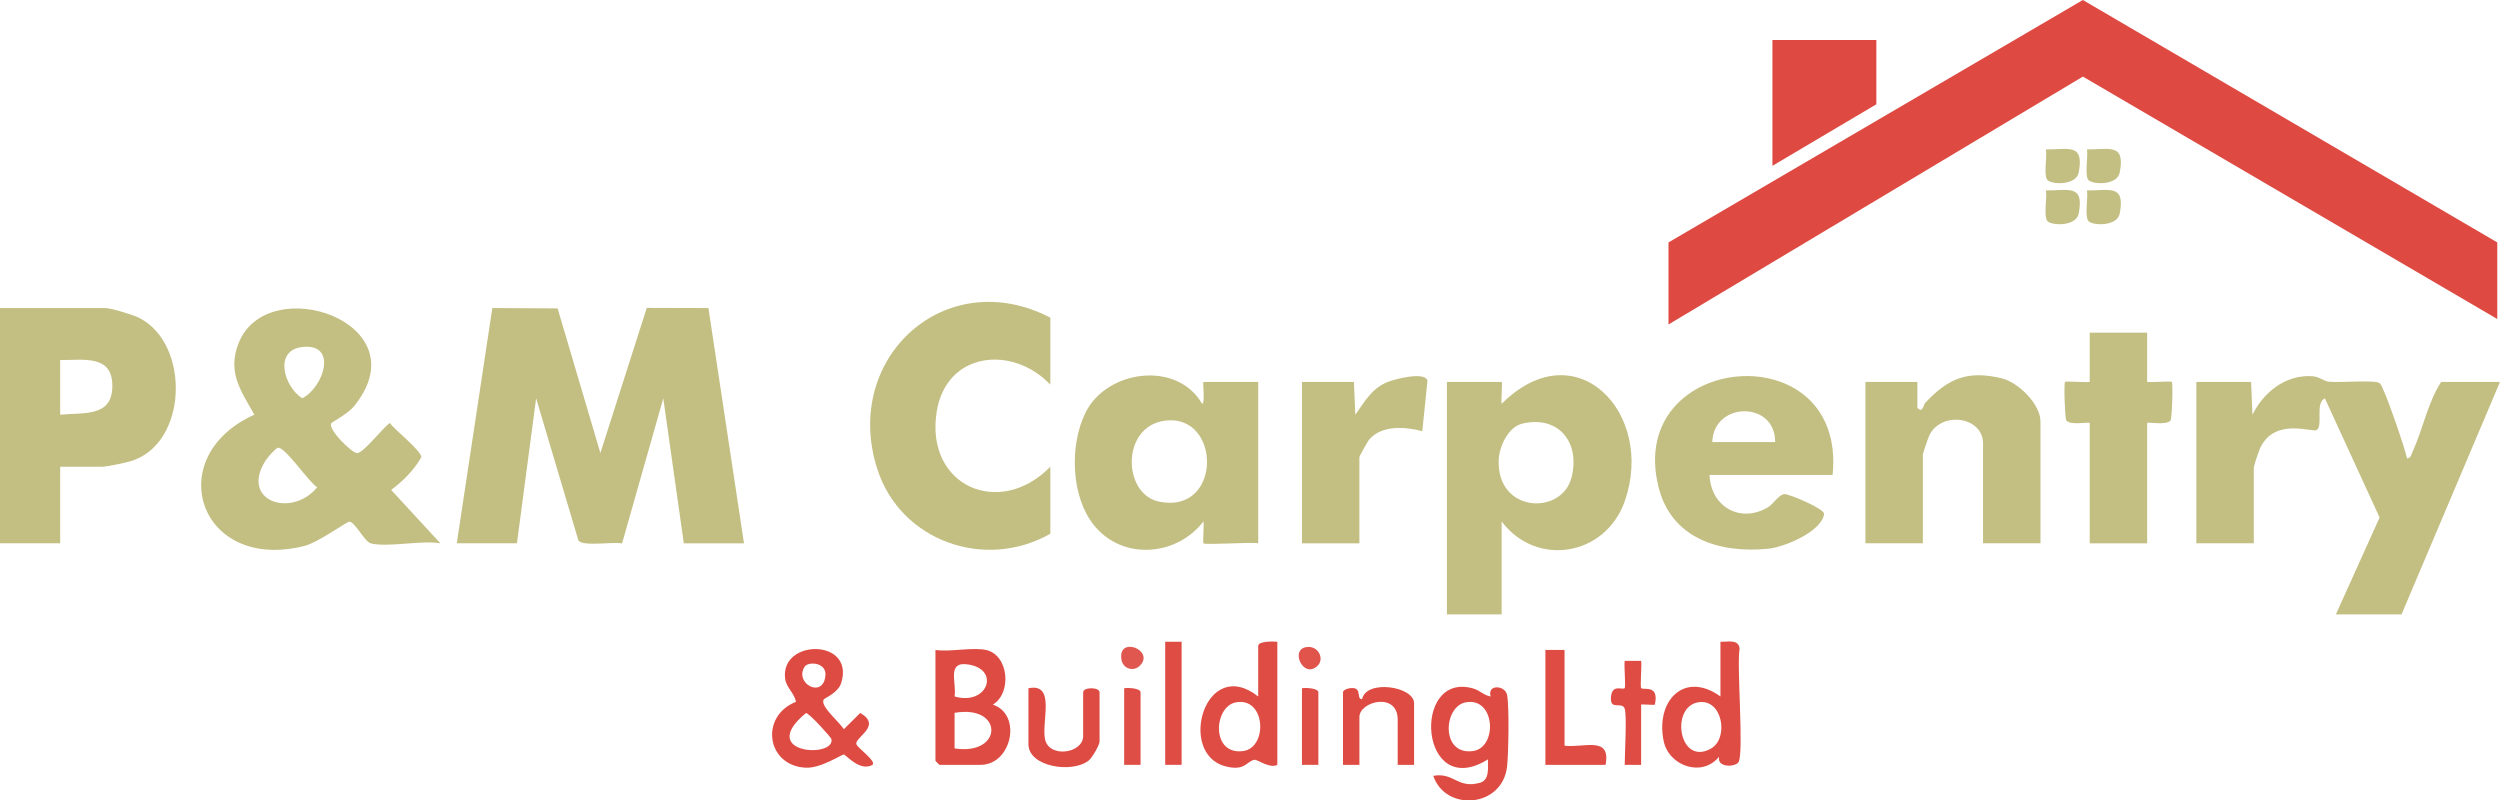 <?xml version="1.0" encoding="UTF-8"?>
<svg id="Layer_1" data-name="Layer 1" xmlns="http://www.w3.org/2000/svg" viewBox="0 0 1754.46 561.74">
  <g>
    <path d="M320.56,381.27l24.95-165.09,45.82.26,30.01,101.51,32.56-101.88,43.27.12,24.95,165.09h-42.23l-14.4-101.76-28.94,101.86c-6.56-1.35-27,2.32-30.59-2l-29.71-99.84-13.46,101.73h-42.23Z" fill="#c3be81"/>
    <path d="M1579.78,268.02l.96,23.05c7.92-16.02,23.49-28.39,42.21-27.03,4.7.34,7.83,3.48,11.64,3.87,7.27.76,31.78-1.51,35.48.99,2.71,1.83,17.83,45.85,19.14,52.86,2.73-.22,3.01-2.83,3.89-4.72,7.25-15.69,10.62-34.54,20.08-49.02h41.27l-69.1,163.16h-46.07l30.69-68-38.4-83.63c-7.12,3.29-1.07,18.89-5.69,22.18-2.95,2.1-29.08-9.03-39.52,12.23-1.17,2.38-4.68,12.74-4.68,14.52v52.79h-40.31v-113.25h38.39Z" fill="#c3be81"/>
    <path d="M274.52,343.84c8.4-6.36,16.1-13.91,21.16-23.03,0-4.54-18.59-19.05-22.15-23.96-4.93,3.41-18.43,21.15-23.03,21.15-3.36,0-20.58-16.58-18.01-20.97.51-.86,11.55-6.54,15.92-11.9,47.91-58.87-60.6-95.4-80.91-44.44-8.18,20.53,1.51,33.38,11,50.33-65.78,29.62-38.77,110.98,35.4,92.05,9.18-2.34,29.22-16.8,31.17-16.96,3.8-.31,10.72,13.94,15.02,15.16,10.99,3.13,36.23-2.31,48.95,0l-34.52-37.43ZM186.5,323.04c1.3-2.02,6.86-8.51,8.6-8.81,4.94-.85,21.83,24.51,27.53,27.69-17.88,21.97-54.65,9.8-36.13-18.88ZM212.11,279.49c-12.81-8.01-20.42-33.97.45-36.02,24.72-2.43,14.46,28.56-.45,36.02Z" fill="#c3be81"/>
    <path d="M97.7,223.1c-4.2-2.14-19.82-6.91-23.8-6.91H0v165.08h42.23v-53.74h29.75c2.88,0,15.67-2.7,19.29-3.75,40.67-11.71,42.57-82.29,6.43-100.68ZM42.23,291.05v-38.39c16.32.18,36.67-4.04,36.62,18.24-.04,22.07-20.03,18.44-36.62,20.15Z" fill="#c3be81"/>
    <path d="M1053.84,283.38c-.59-2.13.75-15.36-.02-15.36h-38.39v163.16h38.39v-65.26c24.43,32.54,73,24.29,86.45-14.33,21.49-61.67-34.32-120.24-86.43-68.21ZM1102.83,335.26c-6.97,26.63-52.62,24.72-51.05-12.56.4-9.6,6.68-23.17,16.84-25.48,25.71-5.84,40.54,13.87,34.21,38.04Z" fill="#c3be81"/>
    <path d="M737.1,269.94c-26.65-28.08-73.12-23.1-79.76,19.1-8.22,52.24,44.35,74.91,79.76,38.49v47.03c-45.63,26-105.18,5.44-121.47-45.53-24.88-77.88,48-144.2,121.47-106.11v47.03Z" fill="#c3be81"/>
    <path d="M844.59,268.02c-.77,0,1.33,15.25-.96,15.38-17.69-30.69-67.2-23.78-81.92,6.35-11.21,22.94-10.21,58.81,6.15,79,20.01,24.7,57.96,21.68,76.72-2.83.52,2.79-.67,14.67.01,15.35,1.36,1.36,33.02-1.01,38.4,0v-113.25h-38.4ZM813.35,352.03c-25.46-5.26-26.78-52.51,3.93-56.77,39.9-5.54,40.8,66.01-3.93,56.77Z" fill="#c3be81"/>
    <path d="M1431.97,381.27h-40.31v-70.06c0-18.45-28.01-22.93-37.29-6.58-.84,1.48-4.94,13.49-4.94,14.25v62.39h-40.31v-113.25h36.47v18.23c3.98,3.98,3.86-1.84,5.71-3.79,15.95-16.77,29.31-22.77,53.44-16.96,11.64,2.8,27.23,18.05,27.23,30.36v85.42Z" fill="#c3be81"/>
    <path d="M1163.81,341.35c8.86,36.51,42.78,47.16,77.15,43.74,11.28-1.12,37.27-11.93,39.17-24.29.57-3.75-24.57-14.09-27.69-14.04-4.02.07-7.84,6.96-11.75,9.27-19.34,11.46-40.13-.41-40.98-22.75h86.38c10.15-100.35-145.27-86.7-122.28,8.07ZM1201.63,310.25c.96-28.63,44.44-29.04,44.15,0h-44.15Z" fill="#c3be81"/>
    <path d="M1506.84,233.46v34.55c3.05.51,16.58-.72,17.29,0,.96.96.15,25.57-.85,27.01-2.58,3.7-16.44.95-16.44,1.8v84.46h-40.31v-84.46c0-.85-13.85,1.9-16.44-1.8-1-1.43-1.8-26.05-.85-27.01.71-.71,14.24.52,17.29,0v-34.55h40.31Z" fill="#c3be81"/>
    <path d="M950.17,268.02l.95,23.03c6.4-8.83,11.07-17.8,21.62-22.53,5.18-2.32,27.4-8.21,29.03-1.31l-3.63,35.36c-12-3.12-28.42-4.42-37.29,5.9-.96,1.12-6.85,11.64-6.85,12.34v60.47h-40.31v-113.25h36.47Z" fill="#c3be81"/>
    <path d="M1435.8,104.85c15.7.18,27.01-4.66,22.98,16.28-1.78,9.22-19.63,8.56-22.13,4.97s.05-16.19-.85-21.25Z" fill="#c3be81"/>
    <path d="M1464.6,104.85c15.7.18,27.01-4.66,22.98,16.28-1.78,9.22-19.63,8.56-22.13,4.97s.05-16.19-.85-21.25Z" fill="#c3be81"/>
    <path d="M1435.8,133.64c15.7.18,27.01-4.66,22.98,16.28-1.78,9.22-19.63,8.56-22.13,4.97s.05-16.19-.85-21.25Z" fill="#c3be81"/>
    <path d="M1464.6,133.64c15.7.18,27.01-4.66,22.98,16.28-1.78,9.22-19.63,8.56-22.13,4.97s.05-16.19-.85-21.25Z" fill="#c3be81"/>
  </g>
  <g>
    <polygon points="1752.54 170.12 1752.54 223.87 1461.73 53.75 1170.92 227.71 1170.92 170.12 1461.72 0 1752.54 170.12" fill="#de4a42"/>
    <polygon points="1316.8 28.07 1316.8 73.18 1243.86 116.37 1243.86 28.07 1316.8 28.07" fill="#de4a42"/>
    <path d="M600.95,522.1c-.85-4.87,18.36-12.81,2.74-21.76l-11.51,11.43c-2.64-4.68-16.85-16.18-14.14-20.84.68-1.16,10.09-4.55,12.31-11.65,9.79-31.25-42.72-31.08-39.39-3.17.77,6.51,6.65,10.34,7.6,16.44-25.43,10.03-20.79,44.78,6.81,46.21,10.7.55,25.37-9.36,26.83-9.26,1.39.1,11.4,12.33,20.12,7.25,2.99-2.63-10.92-12.05-11.37-14.65ZM564.63,467.94c2.5-3.97,15.53-3.19,14.65,6.14-1.56,16.65-22.02,5.56-14.65-6.14ZM565.57,500.43c2.04-.37,17.61,16.95,17.89,18.21,3.04,13.61-52.66,10.49-17.89-18.21Z" fill="#de4b43"/>
    <path d="M696.79,494.49c13.62-8.38,11-34.92-4.8-38.35-9.46-2.06-25.22,1.5-35.51,0v77.74c0,.2,2.68,2.88,2.88,2.88h28.79c21.8,0,29.43-35.21,8.64-42.27ZM678,466.14c24.58,2.45,15.61,29.47-8.09,22.64,1.5-9.43-5.29-23.97,8.09-22.64ZM669.91,525.25v-24.98c34.48-6.09,34.34,30.16,0,24.98Z" fill="#de4b43"/>
    <path d="M1057.67,487.8c-1.35-7.11-14.22-7.73-11.53.97-4.97-.77-7.29-4.26-12.67-5.73-43.18-11.81-37.34,79.81,10.74,49.88-.05,5.53,1.3,14.53-5.57,16.42-15.94,4.39-18-7.42-32.8-4.89,8.53,25.41,48.69,22.54,51.83-6.73.99-9.2,1.55-41.74,0-49.92ZM1033.49,527.11c-22.53,2.81-20.5-31.04-5.12-34.17,21.13-4.29,22.95,31.94,5.12,34.17Z" fill="#de4b43"/>
    <path d="M1220.83,455.17c-.77-6.84-8.28-4.6-13.44-4.79v38.39c-25.29-18.27-45.7,2.95-39.87,31.23,3.63,17.6,27.01,25.81,38.92,11.01-1.65,7.84,11.1,7.43,13.55,3.95,4.06-5.78-1.34-67.86.84-79.79ZM1200.77,525.32c-22.26,12.63-28.92-28.8-9.24-32.42,17.32-3.19,22.03,25.17,9.24,32.42Z" fill="#de4c44"/>
    <path d="M882.99,453.26v35.51c-37.18-29.21-57.02,40.03-23.1,49,14.09,3.72,14.96-3.74,20.55-4.57,1.9-.28,10.74,6.41,15.98,3.56v-86.38c-2.71-.33-13.43-.52-13.43,2.88ZM872.25,527.11c-22.53,2.81-20.5-31.04-5.13-34.17,21.14-4.29,22.96,31.94,5.13,34.17Z" fill="#de4c44"/>
    <path d="M992.4,536.75h-11.52v-31.67c0-19.79-26.87-12.87-26.87-1.92v33.59h-11.52v-50.87c0-2.23,5.88-3.67,8.48-2.75,4.22,1.5,1.1,7.66,4.93,7.53,2.85-14.05,36.49-9,36.49,2.9v43.19Z" fill="#de4b43"/>
    <path d="M1097.97,456.13v67.18c13.28,1.76,32.76-7.26,28.79,13.44h-42.23v-80.62h13.44Z" fill="#de4c44"/>
    <path d="M721.74,483c19.23-3.96,9.22,22.83,11.57,35.46,2.59,13.91,26.82,10.34,26.82-1.87v-30.71c0-3.81,11.52-3.81,11.52,0v34.55c0,2.3-5.2,11.46-7.72,13.39-11.91,9.14-42.18,4.17-42.18-11.47v-39.35Z" fill="#de4b43"/>
    <path d="M1140.2,497.4c-1.78-5.41-10.19,1.42-9.68-7.7.57-10.12,7.99-5.22,9.61-6.76.94-.89-.52-15.8.06-19.14h11.54c.58,3.33-.87,18.25.06,19.14,1.69,1.59,12.79-2.84,9.54,11.59-1.59.37-9.61-.48-9.61,0v42.23h-11.52c0-7.77,1.59-34.5,0-39.35Z" fill="#de4c44"/>
    <rect x="817.72" y="450.37" width="11.52" height="86.38" fill="#de4c44"/>
    <path d="M800.44,536.75h-11.52v-53.75c2.74-.51,11.52-.05,11.52,2.88v50.87Z" fill="#df4e46"/>
    <path d="M925.21,536.75h-11.52v-53.75c2.74-.51,11.52-.05,11.52,2.88v50.87Z" fill="#df4e46"/>
    <path d="M799.95,467.16c-4.52,4.54-11.98,2.14-12.97-4.4-2.55-16.83,23.76-6.42,12.97,4.4Z" fill="#e05750"/>
    <path d="M924.73,467.15c-10.39,10.18-20.59-13.28-6.22-13.13,7.22.08,10.78,8.66,6.22,13.13Z" fill="#e0544c"/>
  </g>
</svg>